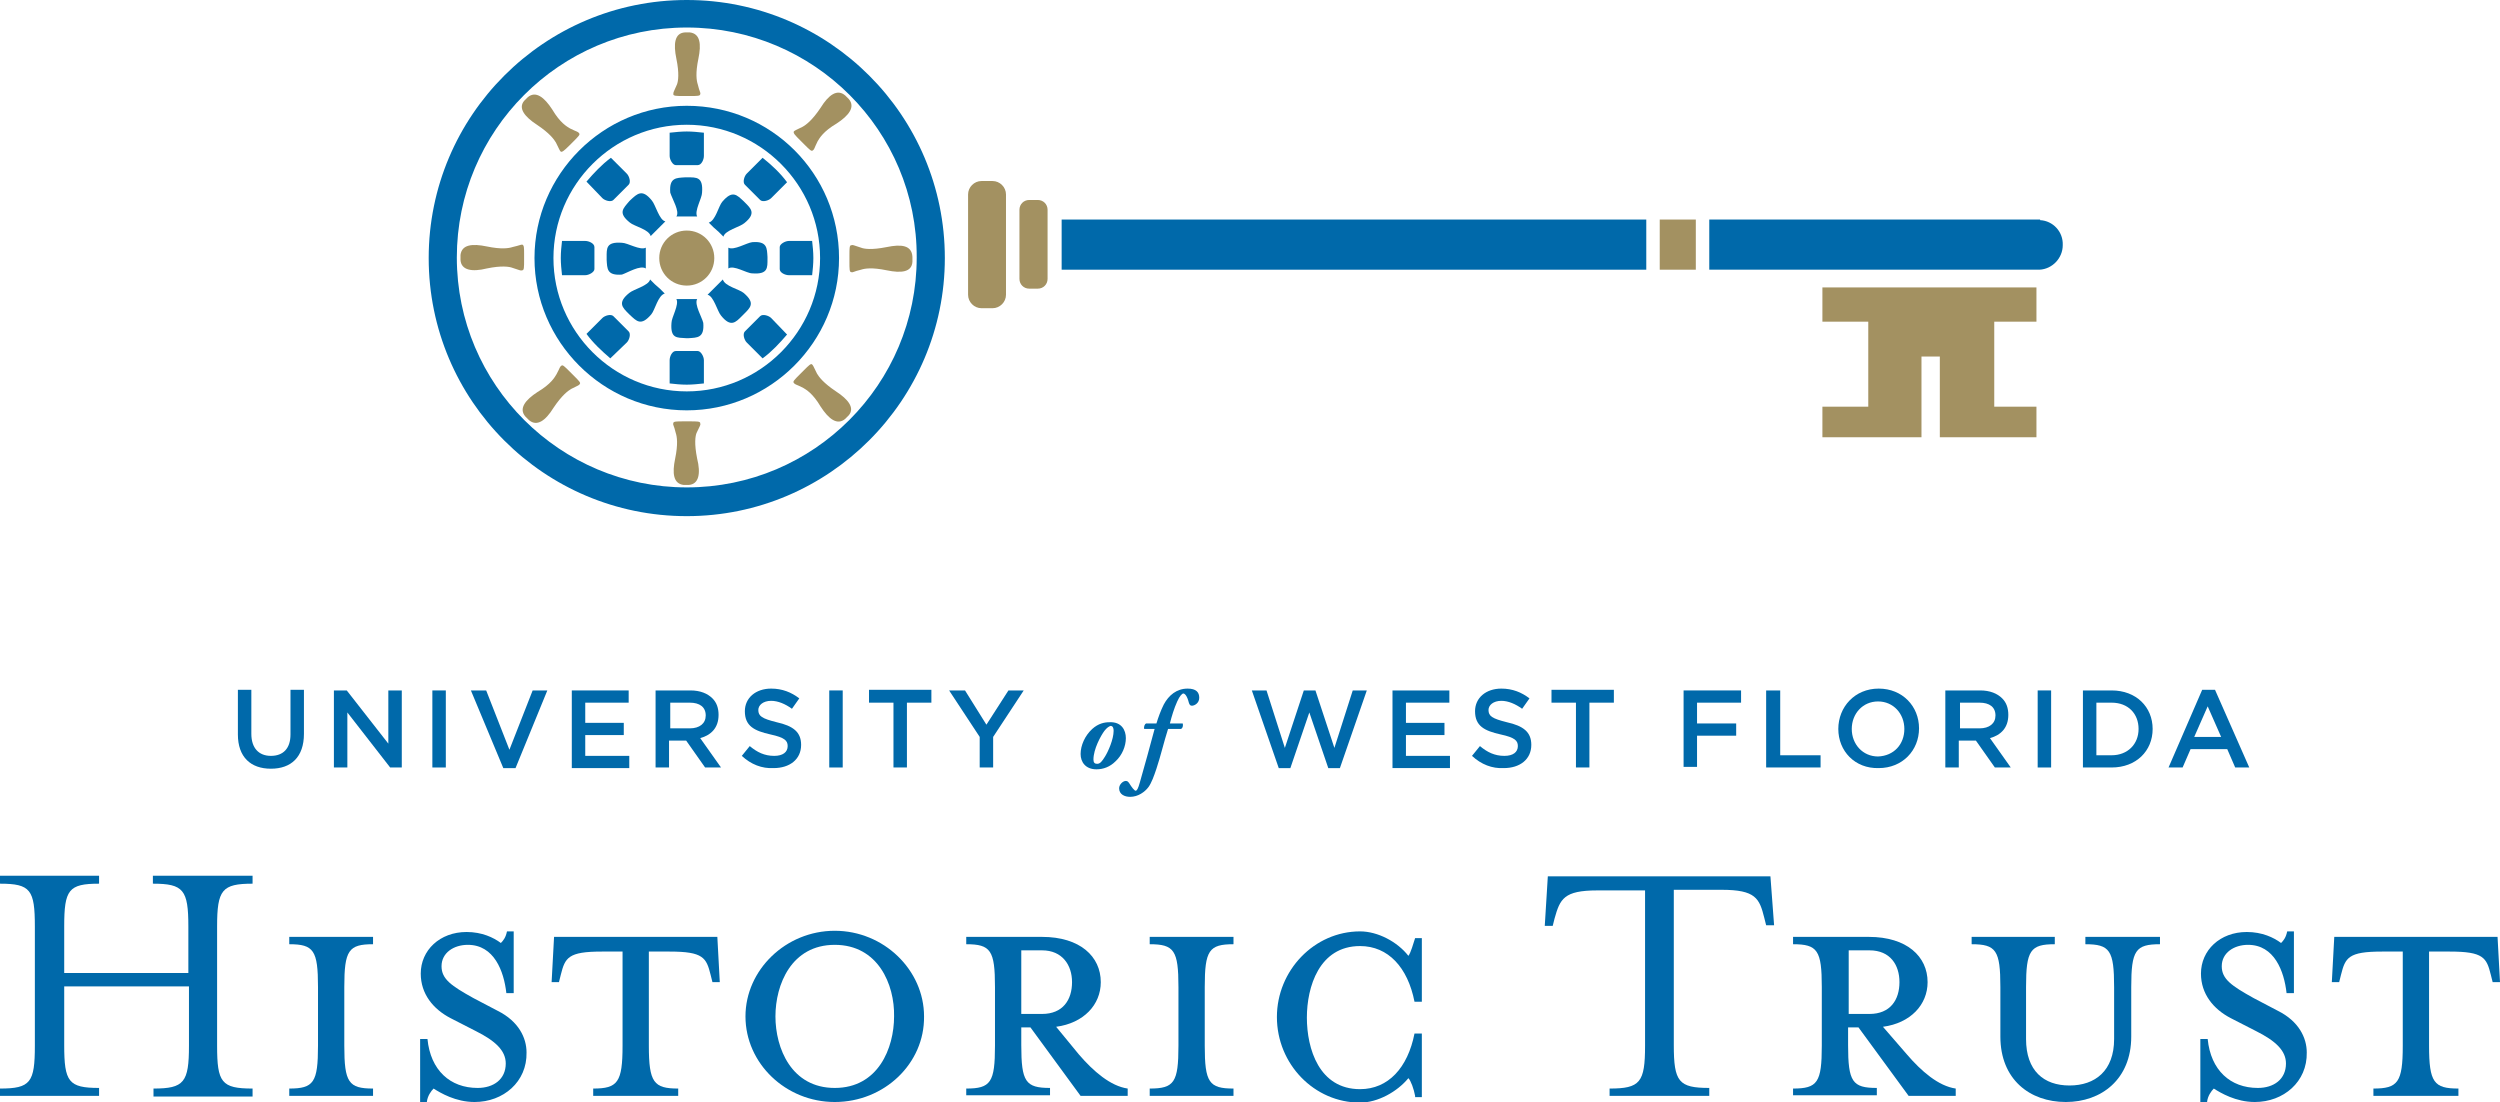 <?xml version="1.0" encoding="utf-8"?>
<!-- Generator: Adobe Illustrator 19.1.0, SVG Export Plug-In . SVG Version: 6.00 Build 0)  -->
<!DOCTYPE svg PUBLIC "-//W3C//DTD SVG 1.1//EN" "http://www.w3.org/Graphics/SVG/1.1/DTD/svg11.dtd">
<svg version="1.1" id="Layer_1" xmlns="http://www.w3.org/2000/svg" xmlns:xlink="http://www.w3.org/1999/xlink" x="0px" y="0px"
	 viewBox="0 0 408.8 180.2" style="enable-background:new 0 0 408.8 180.2;" xml:space="preserve">
<g>
	<g>
		<polygon style="fill:#A39161;" points="298,52.6 305.5,52.6 305.5,66.5 298,66.5 298,71.5 314.2,71.5 314.2,58.3 317.2,58.3 317.2,71.5 
			333,71.5 333,66.5 326.1,66.5 326.1,52.6 333,52.6 333,47 298,47 		"/>
		<g>
			<path style="fill:#A39161;" d="M164.5,31.8c0-1.2-1-2.2-2.2-2.2h-1.8c-1.2,0-2.2,1-2.2,2.2v16.4c0,1.2,1,2.2,2.2,2.2h1.8
				c1.2,0,2.2-1,2.2-2.2V31.8z"/>
			<path style="fill:#A39161;" d="M171.3,34.3c0-0.9-0.7-1.6-1.6-1.6h-1.4c-0.9,0-1.6,0.7-1.6,1.6v11.3c0,0.9,0.7,1.6,1.6,1.6h1.4
				c0.9,0,1.6-0.7,1.6-1.6V34.3z"/>
			<path style="fill:#0069AA;" d="M333.6,36v-0.1h-54.1v8.2H298h35h0.1c0.1,0,0.1,0,0.2,0c0.1,0,0.1,0,0.2,0h0v0c2.1-0.1,3.8-1.9,3.8-4
				C337.4,37.9,335.7,36.1,333.6,36z"/>
			<rect x="271.4" y="35.9" style="fill:#A39161;" width="5.9" height="8.2"/>
			<rect x="173.6" y="35.9" style="fill:#0069AA;" width="95.6" height="8.2"/>
		</g>
		<g>
			<path style="fill:#0069AA;" d="M112.3,84.4c-23.3,0-42.2-18.9-42.2-42.2C70.1,18.9,89,0,112.3,0s42.2,18.9,42.2,42.2
				C154.5,65.4,135.6,84.4,112.3,84.4z M112.3,4.5c-20.8,0-37.6,16.9-37.6,37.6c0,20.8,16.9,37.6,37.6,37.6
				c20.8,0,37.6-16.9,37.6-37.6C150,21.4,133.1,4.5,112.3,4.5z"/>
			<g>
				<path style="fill:#A39161;" d="M110.1,15.4c0,0.3,0.5,0.3,1.7,0.3c0.1,0,0.3,0,0.5,0c0.2,0,0.3,0,0.5,0c1.2,0,1.7,0,1.7-0.3
					c0.1-0.3-0.1-0.3-0.4-1.6c-0.2-0.6-0.4-1.8,0.1-4.2c0.5-2.4,0.3-4.1-1.4-4.3h-0.8c-1.7,0.1-1.9,1.9-1.4,4.3
					c0.5,2.4,0.3,3.7,0.1,4.2C110.2,15,110.1,15,110.1,15.4z"/>
			</g>
			<g>
				<path style="fill:#A39161;" d="M114.5,69.2c0-0.3-0.5-0.3-1.7-0.3c-0.1,0-0.3,0-0.5,0c-0.2,0-0.3,0-0.5,0c-1.2,0-1.7,0-1.7,0.3
					c-0.1,0.3,0.1,0.3,0.4,1.6c0.2,0.6,0.4,1.8-0.1,4.2c-0.5,2.4-0.3,4.1,1.4,4.3h0.8c1.7-0.1,2-1.9,1.4-4.3
					c-0.5-2.5-0.3-3.7-0.1-4.2C114.5,69.5,114.6,69.5,114.5,69.2z"/>
			</g>
			<g>
				<path style="fill:#A39161;" d="M145,40.4c-2.5,0.5-3.7,0.3-4.2,0.1c-1.3-0.4-1.3-0.5-1.6-0.4c-0.3,0-0.3,0.5-0.3,1.7c0,0.1,0,0.3,0,0.5
					c0,0.2,0,0.3,0,0.5c0,1.2,0,1.7,0.3,1.7c0.3,0.1,0.3-0.1,1.6-0.4c0.6-0.2,1.8-0.4,4.2,0.1c2.4,0.5,4.1,0.3,4.2-1.4v-0.8
					C149.1,40.1,147.4,39.9,145,40.4z"/>
			</g>
			<g>
				<path style="fill:#A39161;" d="M85.4,40c-0.3,0-0.3,0.1-1.6,0.4c-0.6,0.2-1.8,0.4-4.2-0.1c-2.4-0.5-4.1-0.3-4.3,1.4v0.8
					c0.1,1.7,1.9,2,4.3,1.4c2.4-0.5,3.7-0.3,4.2-0.1c1.3,0.4,1.3,0.5,1.6,0.4c0.3,0,0.3-0.5,0.3-1.7c0-0.1,0-0.3,0-0.5
					c0-0.2,0-0.3,0-0.5C85.7,40.5,85.7,40.1,85.4,40z"/>
			</g>
			<g>
				<path style="fill:#A39161;" d="M130.9,23c0.1,0.1,0.2,0.2,0.3,0.3c0.1,0.1,0.2,0.2,0.3,0.3c0.9,0.9,1.2,1.2,1.4,1
					c0.3-0.2,0.2-0.3,0.8-1.5c0.3-0.5,0.9-1.6,3.1-2.9c2-1.3,3.1-2.7,2-4l-0.6-0.6c-1.3-1.1-2.7-0.1-4,2c-1.4,2.1-2.4,2.8-2.9,3.1
					c-1.2,0.6-1.3,0.6-1.5,0.8C129.7,21.8,130,22.1,130.9,23z"/>
			</g>
			<g>
				<path style="fill:#A39161;" d="M93.8,61.4c-0.1-0.1-0.2-0.2-0.3-0.3c-0.1-0.1-0.2-0.2-0.3-0.3c-0.9-0.9-1.2-1.2-1.4-1
					c-0.3,0.2-0.2,0.3-0.8,1.4c-0.3,0.5-0.9,1.6-3.1,2.9c-2,1.3-3.1,2.7-2,4l0.6,0.6c1.3,1.1,2.7,0.1,4-2c1.4-2.1,2.4-2.8,2.9-3.1
					c1.2-0.6,1.3-0.6,1.4-0.8C95,62.6,94.7,62.3,93.8,61.4z"/>
			</g>
			<g>
				<path style="fill:#A39161;" d="M136.7,64c-2.1-1.4-2.8-2.4-3.1-2.9c-0.6-1.2-0.6-1.3-0.8-1.5c-0.2-0.2-0.5,0.1-1.4,1
					c-0.1,0.1-0.2,0.2-0.3,0.3c-0.1,0.1-0.2,0.2-0.3,0.3c-0.9,0.9-1.2,1.2-1,1.4c0.2,0.3,0.3,0.2,1.5,0.8c0.5,0.3,1.6,0.9,2.9,3.1
					c1.3,2,2.7,3.1,4,2l0.6-0.6C139.8,66.7,138.7,65.3,136.7,64z"/>
			</g>
			<g>
				<path style="fill:#A39161;" d="M87.8,20.4c2.1,1.4,2.8,2.4,3.1,2.9c0.6,1.2,0.6,1.3,0.8,1.5c0.2,0.1,0.5-0.1,1.4-1
					c0.1-0.1,0.2-0.2,0.3-0.3c0.1-0.1,0.2-0.2,0.3-0.3c0.9-0.9,1.2-1.2,1-1.4c-0.2-0.3-0.3-0.2-1.5-0.8c-0.5-0.3-1.6-0.9-2.9-3.1
					c-1.3-2-2.7-3.1-4-2l-0.6,0.6C84.7,17.7,85.8,19.1,87.8,20.4z"/>
			</g>
			<g>
				<path style="fill:none;" d="M118,32.9c1.6-2,2.4-1.1,3.5-0.1c0,0,0,0,0,0l0,0c0,0,0.1,0.1,0.1,0.1c0,0,0.1,0.1,0.1,0.1l0,0
					c0,0,0,0,0,0c1,1,1.9,1.8-0.1,3.4c-0.7,0.6-3.1,1.2-3.4,2.2l-0.8-0.8l-0.9-0.9l-0.8-0.8C116.9,36,117.5,33.6,118,32.9z
					 M112.2,29C112.2,29,112.2,29,112.2,29L112.2,29c0.1,0,0.1,0,0.2,0c0.1,0,0.1,0,0.2,0v0c0,0,0,0,0,0c1.4,0.1,2.6,0,2.4,2.5
					c-0.1,0.9-1.4,3-0.8,3.9h-1.1h-1.2h-1.1c0.5-0.9-0.8-3-0.8-3.9C109.5,29,110.7,29.1,112.2,29z M102.9,33
					C102.9,33,102.9,33,102.9,33L102.9,33c0-0.1,0.1-0.1,0.1-0.1c0,0,0.1-0.1,0.1-0.1l0,0c0,0,0,0,0,0c1-1,1.8-1.9,3.5,0.1
					c0.6,0.7,1.1,3.1,2.2,3.4L108,37l-0.9,0.9l-0.8,0.8c-0.2-1-2.7-1.6-3.4-2.2C101,34.8,101.9,34.1,102.9,33z M99.2,42.3
					C99.1,42.4,99.1,42.3,99.2,42.3L99.2,42.3c0-0.1,0-0.1,0-0.2c0-0.1,0-0.1,0-0.2h0c0,0,0,0,0,0c0.1-1.4,0-2.6,2.5-2.4
					c0.9,0.1,3,1.4,3.9,0.8v1.1v1.2v1.1c-0.9-0.5-3,0.8-3.9,0.9C99.1,44.9,99.2,43.8,99.2,42.3z M106.6,51.5c-1.6,2-2.4,1.1-3.5,0.1
					c0,0,0,0,0,0l0,0l0,0c0,0,0,0,0,0c0,0-0.1-0.1-0.1-0.1c0,0-0.1-0.1-0.1-0.1l0,0c0,0,0,0,0,0c-1-1-1.9-1.8,0.1-3.4
					c0.7-0.6,3.1-1.1,3.4-2.2l0.8,0.8l0.9,0.9l0.8,0.8C107.7,48.4,107.2,50.8,106.6,51.5z M112.5,55.3
					C112.5,55.4,112.5,55.4,112.5,55.3L112.5,55.3c-0.1,0-0.1,0-0.2,0c-0.1,0-0.1,0-0.2,0v0c0,0,0,0,0,0c-1.4-0.1-2.6,0-2.4-2.5
					c0.1-0.9,1.4-3,0.8-3.9h1.1h1.2h1.1c-0.5,0.9,0.8,3,0.8,3.9C115.1,55.4,113.9,55.3,112.5,55.3z M112.3,46.7
					c-2.5,0-4.5-2-4.5-4.5c0-2.5,2-4.5,4.5-4.5c2.5,0,4.5,2,4.5,4.5C116.8,44.7,114.8,46.7,112.3,46.7z M121.7,51.4
					C121.7,51.4,121.8,51.4,121.7,51.4L121.7,51.4c0,0.1-0.1,0.1-0.1,0.1c0,0-0.1,0.1-0.1,0.1l0,0c0,0,0,0,0,0
					c-1.1,1-1.8,1.9-3.4-0.1c-0.6-0.7-1.1-3.1-2.2-3.4l0.8-0.8l0.9-0.9l0.8-0.8c0.2,1,2.7,1.6,3.4,2.2
					C123.6,49.6,122.7,50.3,121.7,51.4z M125.5,42.3L125.5,42.3C125.5,42.4,125.5,42.4,125.5,42.3c-0.1,1.4,0,2.6-2.5,2.4
					c-0.9-0.1-3-1.4-3.9-0.8v-1.1v-1.2v-1.1c0.9,0.5,3-0.8,3.9-0.9c2.6-0.2,2.5,0.9,2.5,2.4c0,0,0,0,0,0h0c0,0.1,0,0.1,0,0.2
					C125.5,42.2,125.5,42.3,125.5,42.3z"/>
				<g>
					<path style="fill:#A39161;" d="M112.3,37.7c-2.5,0-4.5,2-4.5,4.5c0,2.5,2,4.5,4.5,4.5c2.5,0,4.5-2,4.5-4.5
						C116.8,39.7,114.8,37.7,112.3,37.7z"/>
				</g>
				<g>
					<path style="fill:#0069AA;" d="M109.5,25.5c0,0.6,0.5,1.5,1,1.5h3.6c0.6,0,1-0.9,1-1.5v-3.6c0-0.1,0-0.1,0-0.2
						c-0.9-0.1-1.9-0.2-2.8-0.2c-0.9,0-1.9,0.1-2.8,0.2c0,0.1,0,0.1,0,0.2V25.5z"/>
				</g>
				<g>
					<path style="fill:#0069AA;" d="M110.6,35.4h1.1h1.2h1.1c-0.5-0.9,0.8-3,0.8-3.9c0.2-2.6-0.9-2.5-2.4-2.5c0,0,0,0,0,0v0
						c-0.1,0-0.1,0-0.2,0c-0.1,0-0.1,0-0.2,0v0c0,0,0,0,0,0c-1.4,0.1-2.6,0-2.4,2.5C109.9,32.5,111.2,34.6,110.6,35.4z"/>
				</g>
				<g>
					<path style="fill:#0069AA;" d="M115.1,58.9c0-0.6-0.5-1.5-1-1.5h-3.6c-0.6,0-1,0.9-1,1.5v3.6c0,0.1,0,0.1,0,0.2
						c0.9,0.1,1.8,0.2,2.8,0.2c0.9,0,1.9-0.1,2.8-0.2c0-0.1,0-0.1,0-0.2V58.9z"/>
				</g>
				<g>
					<path style="fill:#0069AA;" d="M114,48.9h-1.1h-1.2h-1.1c0.5,0.9-0.8,3-0.8,3.9c-0.2,2.6,0.9,2.4,2.4,2.5c0,0,0,0,0,0v0
						c0.1,0,0.1,0,0.2,0c0.1,0,0.1,0,0.2,0v0c0,0,0,0,0,0c1.4-0.1,2.6,0,2.4-2.5C114.8,51.9,113.5,49.8,114,48.9z"/>
				</g>
				<g>
					<path style="fill:#0069AA;" d="M129,39.4c-0.6,0-1.5,0.5-1.5,1V44c0,0.6,0.9,1,1.5,1h3.6c0.1,0,0.1,0,0.2,0c0.1-0.9,0.2-1.8,0.2-2.8
						c0-1-0.1-1.9-0.2-2.8c-0.1,0-0.1,0-0.2,0H129z"/>
				</g>
				<g>
					<path style="fill:#0069AA;" d="M125.5,42C125.5,42,125.5,42,125.5,42c-0.1-1.4,0-2.6-2.5-2.4c-0.9,0.1-3,1.4-3.9,0.9v1.1v1.2v1.1
						c0.9-0.6,3,0.8,3.9,0.8c2.6,0.2,2.5-0.9,2.5-2.4c0,0,0,0,0,0h0c0-0.1,0-0.1,0-0.2C125.5,42.1,125.5,42.1,125.5,42L125.5,42z"/>
				</g>
				<g>
					<path style="fill:#0069AA;" d="M95.7,45c0.6,0,1.5-0.5,1.5-1v-3.6c0-0.6-0.9-1-1.5-1h-3.6c-0.1,0-0.1,0-0.2,0c-0.1,0.9-0.2,1.8-0.2,2.8
						c0,0.9,0.1,1.9,0.2,2.8c0.1,0,0.1,0,0.2,0H95.7z"/>
				</g>
				<g>
					<path style="fill:#0069AA;" d="M105.6,43.9v-1.1v-1.2v-1.1c-0.9,0.5-3-0.8-3.9-0.8c-2.6-0.2-2.5,0.9-2.5,2.4c0,0,0,0,0,0h0
						c0,0.1,0,0.1,0,0.2c0,0,0,0.1,0,0.2h0c0,0,0,0,0,0c0.1,1.4,0,2.6,2.5,2.4C102.6,44.6,104.7,43.3,105.6,43.9z"/>
				</g>
				<g>
					<path style="fill:#0069AA;" d="M122.1,28.4c-0.4,0.4-0.7,1.4-0.3,1.8l2.5,2.5c0.4,0.4,1.4,0.1,1.8-0.3l2.5-2.5c0,0,0.1-0.1,0.1-0.1
						c-1.1-1.5-2.5-2.8-4-4c0,0-0.1,0.1-0.1,0.1L122.1,28.4z"/>
				</g>
				<g>
					<path style="fill:#0069AA;" d="M117.5,37.9l0.8,0.8c0.2-1,2.7-1.6,3.4-2.2c2-1.6,1.1-2.4,0.1-3.4c0,0,0,0,0,0l0,0c0,0-0.1-0.1-0.1-0.1
						c0,0-0.1-0.1-0.1-0.1l0,0c0,0,0,0,0,0c-1.1-1-1.8-1.9-3.5,0.1c-0.6,0.7-1.1,3.1-2.2,3.4l0.8,0.8L117.5,37.9z"/>
				</g>
				<g>
					<path style="fill:#0069AA;" d="M102.5,56c0.4-0.4,0.7-1.4,0.3-1.8l-2.5-2.5c-0.4-0.4-1.4-0.1-1.8,0.3L96,54.5c0,0-0.1,0.1-0.1,0.1
						c1.1,1.5,2.5,2.8,3.9,4c0,0,0.1-0.1,0.1-0.1L102.5,56z"/>
				</g>
				<g>
					<path style="fill:#0069AA;" d="M103.1,51.6L103.1,51.6C103.1,51.6,103.1,51.6,103.1,51.6L103.1,51.6z"/>
				</g>
				<g>
					<path style="fill:#0069AA;" d="M107.1,46.5l-0.8-0.8c-0.2,1-2.7,1.6-3.4,2.2c-2,1.6-1.1,2.4-0.1,3.4c0,0,0,0,0,0l0,0
						c0,0,0.1,0.1,0.1,0.1c0,0,0.1,0.1,0.1,0.1c0,0,0,0,0,0c1.1,1,1.8,1.9,3.5-0.1c0.6-0.7,1.1-3.1,2.2-3.4l-0.8-0.8L107.1,46.5z"/>
				</g>
				<g>
					<path style="fill:#0069AA;" d="M126.1,52c-0.4-0.4-1.4-0.7-1.8-0.3l-2.5,2.5c-0.4,0.4-0.1,1.4,0.3,1.8l2.5,2.5c0,0,0.1,0.1,0.1,0.1
						c1.5-1.1,2.8-2.5,4-3.9c0,0-0.1-0.1-0.1-0.1L126.1,52z"/>
				</g>
				<g>
					<path style="fill:#0069AA;" d="M121.6,47.9c-0.7-0.6-3.1-1.1-3.4-2.2l-0.8,0.8l-0.9,0.9l-0.8,0.8c1,0.2,1.6,2.7,2.2,3.4
						c1.6,2,2.4,1.1,3.4,0.1c0,0,0,0,0,0l0,0c0,0,0.1-0.1,0.1-0.1c0,0,0.1-0.1,0.1-0.1l0,0c0,0,0,0,0,0
						C122.7,50.3,123.6,49.6,121.6,47.9z"/>
				</g>
				<g>
					<path style="fill:#0069AA;" d="M98.5,32.4c0.4,0.4,1.4,0.7,1.8,0.3l2.5-2.5c0.4-0.4,0.1-1.4-0.3-1.8l-2.5-2.5c0,0-0.1-0.1-0.1-0.1
						c-1.5,1.1-2.8,2.5-4,3.9c0,0,0.1,0.1,0.1,0.1L98.5,32.4z"/>
				</g>
				<g>
					<path style="fill:#0069AA;" d="M103,36.4c0.7,0.6,3.1,1.1,3.4,2.2l0.8-0.8L108,37l0.8-0.8c-1-0.2-1.6-2.7-2.2-3.4
						c-1.6-2-2.4-1.1-3.5-0.1c0,0,0,0,0,0l0,0c0,0-0.1,0.1-0.1,0.1c0,0-0.1,0.1-0.1,0.1l0,0c0,0,0,0,0,0
						C101.9,34.1,101,34.8,103,36.4z"/>
				</g>
				<path style="fill:#0069AA;" d="M112.3,17.3c-13.7,0-24.9,11.2-24.9,24.9c0,13.7,11.2,24.9,24.9,24.9c13.7,0,24.9-11.2,24.9-24.9
					C137.2,28.4,126.1,17.3,112.3,17.3z M112.3,64c-12,0-21.8-9.8-21.8-21.8c0-12,9.8-21.8,21.8-21.8c12,0,21.8,9.8,21.8,21.8
					C134.1,54.2,124.3,64,112.3,64z"/>
			</g>
		</g>
	</g>
	<g>
		<g>
			<g>
				<g>
					<path style="fill:#0069AA;" d="M10.5,170.9c0,6,0.7,7,5.7,7v1.3H0V178c5,0,5.7-1,5.7-7v-19.5c0-6-0.7-7-5.7-7v-1.3h16.2v1.3
						c-5,0-5.7,1-5.7,7v7.6h20.3v-7.6c0-6-0.8-7-5.8-7v-1.3h16.3v1.3c-5,0-5.8,1-5.8,7v19.5c0,6,0.7,7,5.8,7v1.3H25.1V178
						c5,0,5.8-1,5.8-7v-9.7H10.5V170.9z"/>
					<path style="fill:#0069AA;" d="M47.3,179.2V178c4,0,4.7-1,4.7-7v-9.6c0-6-0.7-7-4.7-7v-1.2H61v1.2c-4,0-4.7,1-4.7,7v9.6
						c0,6,0.7,7,4.7,7v1.2H47.3z"/>
					<path style="fill:#0069AA;" d="M77.6,180.2c-3.1,0-5.6-1.5-6.7-2.2c-0.4,0.4-1,1.2-1.1,2.2h-1.1v-10.3h1.2c0.5,5.1,3.7,8,8.2,8
						c2.6,0,4.6-1.4,4.6-4c0-2.1-1.7-3.7-4.9-5.3l-4.1-2.1c-2.9-1.5-4.9-4-4.9-7.3c0-3.8,3.1-6.8,7.5-6.8c2.5,0,4.4,0.9,5.6,1.8
						c0.4-0.4,0.8-0.9,1-1.9H84v10.1h-1.2c-0.4-3.6-2-7.9-6.3-7.9c-2.3,0-4.3,1.3-4.3,3.5c0,2.1,1.6,3.2,5.2,5.2l4,2.1
						c3.4,1.7,4.7,4.4,4.7,6.8C86.2,176.9,82.3,180.2,77.6,180.2z"/>
					<path style="fill:#0069AA;" d="M98.4,155.6c-5.5,0-6,1-6.7,3.8l-0.3,1.2h-1.2l0.4-7.4h26.7l0.4,7.4h-1.2l-0.3-1.2
						c-0.7-2.8-1.2-3.8-6.7-3.8h-3.4V171c0,6,0.8,7,4.8,7v1.2H97V178c4,0,4.8-1,4.8-7v-15.4H98.4z"/>
					<path style="fill:#0069AA;" d="M136.5,180.2c-8,0-14.6-6.3-14.6-14c0-7.6,6.6-14,14.6-14c8,0,14.6,6.4,14.6,14
						C151.2,173.9,144.6,180.2,136.5,180.2z M136.5,154.5c-7.1,0-9.7,6.5-9.7,11.7c0,5.2,2.6,11.7,9.7,11.7c7.1,0,9.7-6.5,9.7-11.7
						C146.3,161,143.6,154.5,136.5,154.5z"/>
					<path style="fill:#0069AA;" d="M176.4,172.4c2.4,2.8,5.2,5.2,8,5.6v1.2h-7.7l-8.2-11.2H167v2.9c0,6,0.7,7,4.7,7v1.2H158V178
						c4,0,4.7-1,4.7-7v-9.6c0-6-0.7-7-4.7-7v-1.2h12.4c6.2,0,9.6,3.2,9.6,7.4c0,3.7-2.8,6.7-7.3,7.3L176.4,172.4z M170.4,155.4H167
						v10.4h3.4c3.4,0,4.9-2.3,4.9-5.2C175.3,157.8,173.7,155.4,170.4,155.4z"/>
					<path style="fill:#0069AA;" d="M188,179.2V178c4,0,4.7-1,4.7-7v-9.6c0-6-0.7-7-4.7-7v-1.2h13.7v1.2c-4,0-4.7,1-4.7,7v9.6
						c0,6,0.7,7,4.7,7v1.2H188z"/>
					<path style="fill:#0069AA;" d="M231.4,179.2c-0.2-1.1-0.7-2.5-1.1-2.9c-1.8,2.2-5,4-7.9,4c-7.5,0-13.6-6.3-13.6-14
						c0-7.6,6.1-14,13.6-14c2.9,0,6.1,1.7,7.9,4c0.4-0.5,0.8-2,1.1-2.9h1.1v10.4h-1.2c-1.1-5.6-4.3-9.1-8.9-9.1
						c-6.7,0-8.7,6.7-8.7,11.7c0,5.1,2,11.7,8.7,11.7c4.6,0,7.8-3.5,8.9-9.1h1.2v10.4H231.4z"/>
					<path style="fill:#0069AA;" d="M290.1,151.3h-1.3l-0.3-1.2c-0.8-3.2-1.4-4.6-7-4.6h-7.8v25.4c0,6,0.8,7,5.8,7v1.3h-16.3V178
						c5,0,5.8-1,5.8-7v-25.4h-7.8c-5.5,0-6.1,1.4-7,4.6l-0.3,1.2h-1.3l0.5-8.1h36.4L290.1,151.3z"/>
					<path style="fill:#0069AA;" d="M311.8,172.4c2.4,2.8,5.2,5.2,8,5.6v1.2h-7.7l-8.2-11.2h-1.7v2.9c0,6,0.7,7,4.7,7v1.2h-13.7V178
						c4,0,4.7-1,4.7-7v-9.6c0-6-0.7-7-4.7-7v-1.2h12.4c6.2,0,9.6,3.2,9.6,7.4c0,3.7-2.8,6.7-7.3,7.3L311.8,172.4z M305.7,155.4h-3.4
						v10.4h3.4c3.4,0,4.9-2.3,4.9-5.2C310.6,157.8,309.1,155.4,305.7,155.4z"/>
					<path style="fill:#0069AA;" d="M338.4,177.5c4.2,0,7.3-2.4,7.3-7.6v-8.5c0-6-0.7-7-4.7-7v-1.2h12.2v1.2c-4,0-4.7,1-4.7,7v8.1
						c0,7-4.9,10.7-10.7,10.7c-5.9,0-10.7-3.7-10.7-10.7v-8.1c0-6-0.7-7-4.7-7v-1.2H336v1.2c-4,0-4.7,1-4.7,7v8.5
						C331.3,175.1,334.2,177.5,338.4,177.5z"/>
					<path style="fill:#0069AA;" d="M368.7,180.2c-3.1,0-5.6-1.5-6.7-2.2c-0.4,0.4-1,1.2-1.1,2.2h-1.1v-10.3h1.2c0.5,5.1,3.7,8,8.2,8
						c2.6,0,4.6-1.4,4.6-4c0-2.1-1.7-3.7-4.9-5.3l-4.1-2.1c-2.9-1.5-4.9-4-4.9-7.3c0-3.8,3.1-6.8,7.5-6.8c2.5,0,4.4,0.9,5.6,1.8
						c0.4-0.4,0.8-0.9,1-1.9h1.1v10.1h-1.2c-0.4-3.6-2-7.9-6.3-7.9c-2.3,0-4.3,1.3-4.3,3.5c0,2.1,1.6,3.2,5.2,5.2l4,2.1
						c3.4,1.7,4.7,4.4,4.7,6.8C377.3,176.9,373.4,180.2,368.7,180.2z"/>
					<path style="fill:#0069AA;" d="M389.5,155.6c-5.5,0-6,1-6.7,3.8l-0.3,1.2h-1.2l0.4-7.4h26.7l0.4,7.4h-1.2l-0.3-1.2
						c-0.7-2.8-1.2-3.8-6.7-3.8h-3.4V171c0,6,0.8,7,4.8,7v1.2h-13.9V178c4,0,4.8-1,4.8-7v-15.4H389.5z"/>
				</g>
			</g>
		</g>
	</g>
	<g>
		<path style="fill:#0069AA;" d="M38.9,120.1v-7.3h2.2v7.2c0,2.3,1.2,3.6,3.2,3.6c2,0,3.2-1.2,3.2-3.5v-7.3h2.2v7.2c0,3.8-2.1,5.7-5.4,5.7
			C41,125.7,38.9,123.8,38.9,120.1z"/>
		<path style="fill:#0069AA;" d="M54.6,112.9h2.1l6.8,8.7v-8.7h2.2v12.6h-1.9l-7-9v9h-2.2V112.9z"/>
		<path style="fill:#0069AA;" d="M70.7,112.9h2.2v12.6h-2.2V112.9z"/>
		<path style="fill:#0069AA;" d="M77,112.9h2.5l3.8,9.7l3.8-9.7h2.4l-5.2,12.7h-2L77,112.9z"/>
		<path style="fill:#0069AA;" d="M93.4,112.9h9.4v2h-7.1v3.3h6.3v2h-6.3v3.4h7.2v2h-9.4V112.9z"/>
		<path style="fill:#0069AA;" d="M107.3,112.9h5.6c1.6,0,2.8,0.5,3.6,1.3c0.7,0.7,1,1.6,1,2.7v0c0,2.1-1.2,3.3-3,3.8l3.4,4.8h-2.6l-3.1-4.4
			h-2.8v4.4h-2.2V112.9z M112.8,119.1c1.6,0,2.6-0.8,2.6-2.1v0c0-1.4-1-2.1-2.6-2.1h-3.2v4.2H112.8z"/>
		<path style="fill:#0069AA;" d="M121.3,123.6l1.3-1.6c1.2,1,2.4,1.6,4,1.6c1.4,0,2.2-0.6,2.2-1.6v0c0-0.9-0.5-1.4-2.8-1.9
			c-2.7-0.6-4.2-1.4-4.2-3.8v0c0-2.2,1.8-3.7,4.3-3.7c1.8,0,3.3,0.6,4.6,1.6l-1.2,1.7c-1.1-0.8-2.3-1.3-3.4-1.3
			c-1.3,0-2.1,0.7-2.1,1.5v0c0,1,0.6,1.4,3,2c2.7,0.6,4,1.6,4,3.7v0c0,2.4-1.9,3.8-4.5,3.8C124.6,125.7,122.8,125,121.3,123.6z"/>
		<path style="fill:#0069AA;" d="M135.6,112.9h2.2v12.6h-2.2V112.9z"/>
		<path style="fill:#0069AA;" d="M146.1,114.9h-4v-2.1h10.2v2.1h-4v10.6h-2.2V114.9z"/>
		<path style="fill:#0069AA;" d="M160.2,120.5l-5-7.6h2.6l3.5,5.6l3.6-5.6h2.5l-5,7.6v5h-2.2V120.5z"/>
		<path style="fill:#0069AA;" d="M184.1,120.7c0,1.3-0.6,2.8-1.7,3.8c-0.9,0.9-2,1.3-3.1,1.3c-1.8,0-2.6-1.2-2.6-2.5c0-1.4,0.7-3,1.9-4.1
			c1-0.9,2-1.1,2.8-1.1C183.4,118,184.1,119.4,184.1,120.7z M180.6,119.5c-0.6,0.8-1.8,3-1.8,4.7c0,0.5,0.2,0.7,0.6,0.7
			c0.5,0,0.8-0.4,1.3-1.2c0.5-0.8,1.4-2.8,1.4-4.2c0-0.4-0.1-0.8-0.5-0.8C181.3,118.8,181,119,180.6,119.5z"/>
		<path style="fill:#0069AA;" d="M191,119.2c-0.7,2.2-1.2,4.4-1.9,6.5c-0.4,1.2-0.8,2.3-1.3,3c-0.6,0.8-1.7,1.6-3,1.6
			c-0.9,0-1.8-0.4-1.8-1.4c0-0.6,0.6-1.2,1.1-1.2c0.3,0,0.4,0.2,0.5,0.3c0.5,0.8,0.9,1.3,1.1,1.3c0.2,0,0.4-0.3,0.7-1.4
			c0.8-2.8,1.6-5.7,2.4-8.7h-1.7c-0.1-0.4,0.1-0.8,0.3-0.9h1.7c0.3-1,0.7-2.1,1.2-3.1c0.8-1.5,2.1-2.6,3.9-2.6
			c1.4,0,1.9,0.6,1.9,1.5c0,0.9-0.8,1.3-1.2,1.3c-0.3,0-0.4-0.2-0.5-0.5c-0.3-1.2-0.7-1.5-0.9-1.5c-0.2,0-0.6,0.4-1,1.3
			c-0.5,1.1-0.9,2.4-1.2,3.6h2.1c0.1,0.3,0,0.8-0.3,0.9H191z"/>
		<path style="fill:#0069AA;" d="M204.7,112.9h2.4l3,9.4l3.1-9.4h1.9l3.1,9.4l3-9.4h2.3l-4.4,12.7h-1.9l-3.1-9.1l-3.1,9.1h-1.9L204.7,112.9z
			"/>
		<path style="fill:#0069AA;" d="M227.6,112.9h9.4v2h-7.1v3.3h6.3v2h-6.3v3.4h7.2v2h-9.4V112.9z"/>
		<path style="fill:#0069AA;" d="M240.7,123.6l1.3-1.6c1.2,1,2.4,1.6,4,1.6c1.4,0,2.2-0.6,2.2-1.6v0c0-0.9-0.5-1.4-2.8-1.9
			c-2.7-0.6-4.2-1.4-4.2-3.8v0c0-2.2,1.8-3.7,4.3-3.7c1.8,0,3.3,0.6,4.6,1.6l-1.2,1.7c-1.1-0.8-2.3-1.3-3.4-1.3
			c-1.3,0-2.1,0.7-2.1,1.5v0c0,1,0.6,1.4,3,2c2.7,0.6,4,1.6,4,3.7v0c0,2.4-1.9,3.8-4.5,3.8C244,125.7,242.2,125,240.7,123.6z"/>
		<path style="fill:#0069AA;" d="M257.7,114.9h-4v-2.1h10.2v2.1h-4v10.6h-2.2V114.9z"/>
		<path style="fill:#0069AA;" d="M275.3,112.9h9.4v2h-7.2v3.4h6.4v2h-6.4v5.1h-2.2V112.9z"/>
		<path style="fill:#0069AA;" d="M288.9,112.9h2.2v10.6h6.6v2h-8.9V112.9z"/>
		<path style="fill:#0069AA;" d="M300.6,119.2L300.6,119.2c0-3.6,2.7-6.6,6.6-6.6c3.9,0,6.6,2.9,6.6,6.5v0c0,3.6-2.7,6.5-6.6,6.5
			C303.3,125.7,300.6,122.8,300.6,119.2z M311.4,119.2L311.4,119.2c0-2.5-1.8-4.5-4.3-4.5c-2.5,0-4.3,2-4.3,4.5v0
			c0,2.5,1.8,4.5,4.3,4.5C309.7,123.6,311.4,121.7,311.4,119.2z"/>
		<path style="fill:#0069AA;" d="M318.2,112.9h5.6c1.6,0,2.8,0.5,3.6,1.3c0.7,0.7,1,1.6,1,2.7v0c0,2.1-1.2,3.3-3,3.8l3.4,4.8h-2.6l-3.1-4.4
			h-2.8v4.4h-2.2V112.9z M323.7,119.1c1.6,0,2.6-0.8,2.6-2.1v0c0-1.4-1-2.1-2.6-2.1h-3.2v4.2H323.7z"/>
		<path style="fill:#0069AA;" d="M333.2,112.9h2.2v12.6h-2.2V112.9z"/>
		<path style="fill:#0069AA;" d="M340.6,112.9h4.7c4,0,6.7,2.7,6.7,6.3v0c0,3.6-2.7,6.3-6.7,6.3h-4.7V112.9z M342.8,114.9v8.6h2.5
			c2.6,0,4.4-1.8,4.4-4.3v0c0-2.5-1.7-4.3-4.4-4.3H342.8z"/>
		<path style="fill:#0069AA;" d="M360.1,112.8h2.1l5.6,12.7h-2.3l-1.3-3h-6l-1.3,3h-2.3L360.1,112.8z M363.2,120.5l-2.2-5l-2.2,5H363.2z"/>
	</g>
</g>
</svg>
